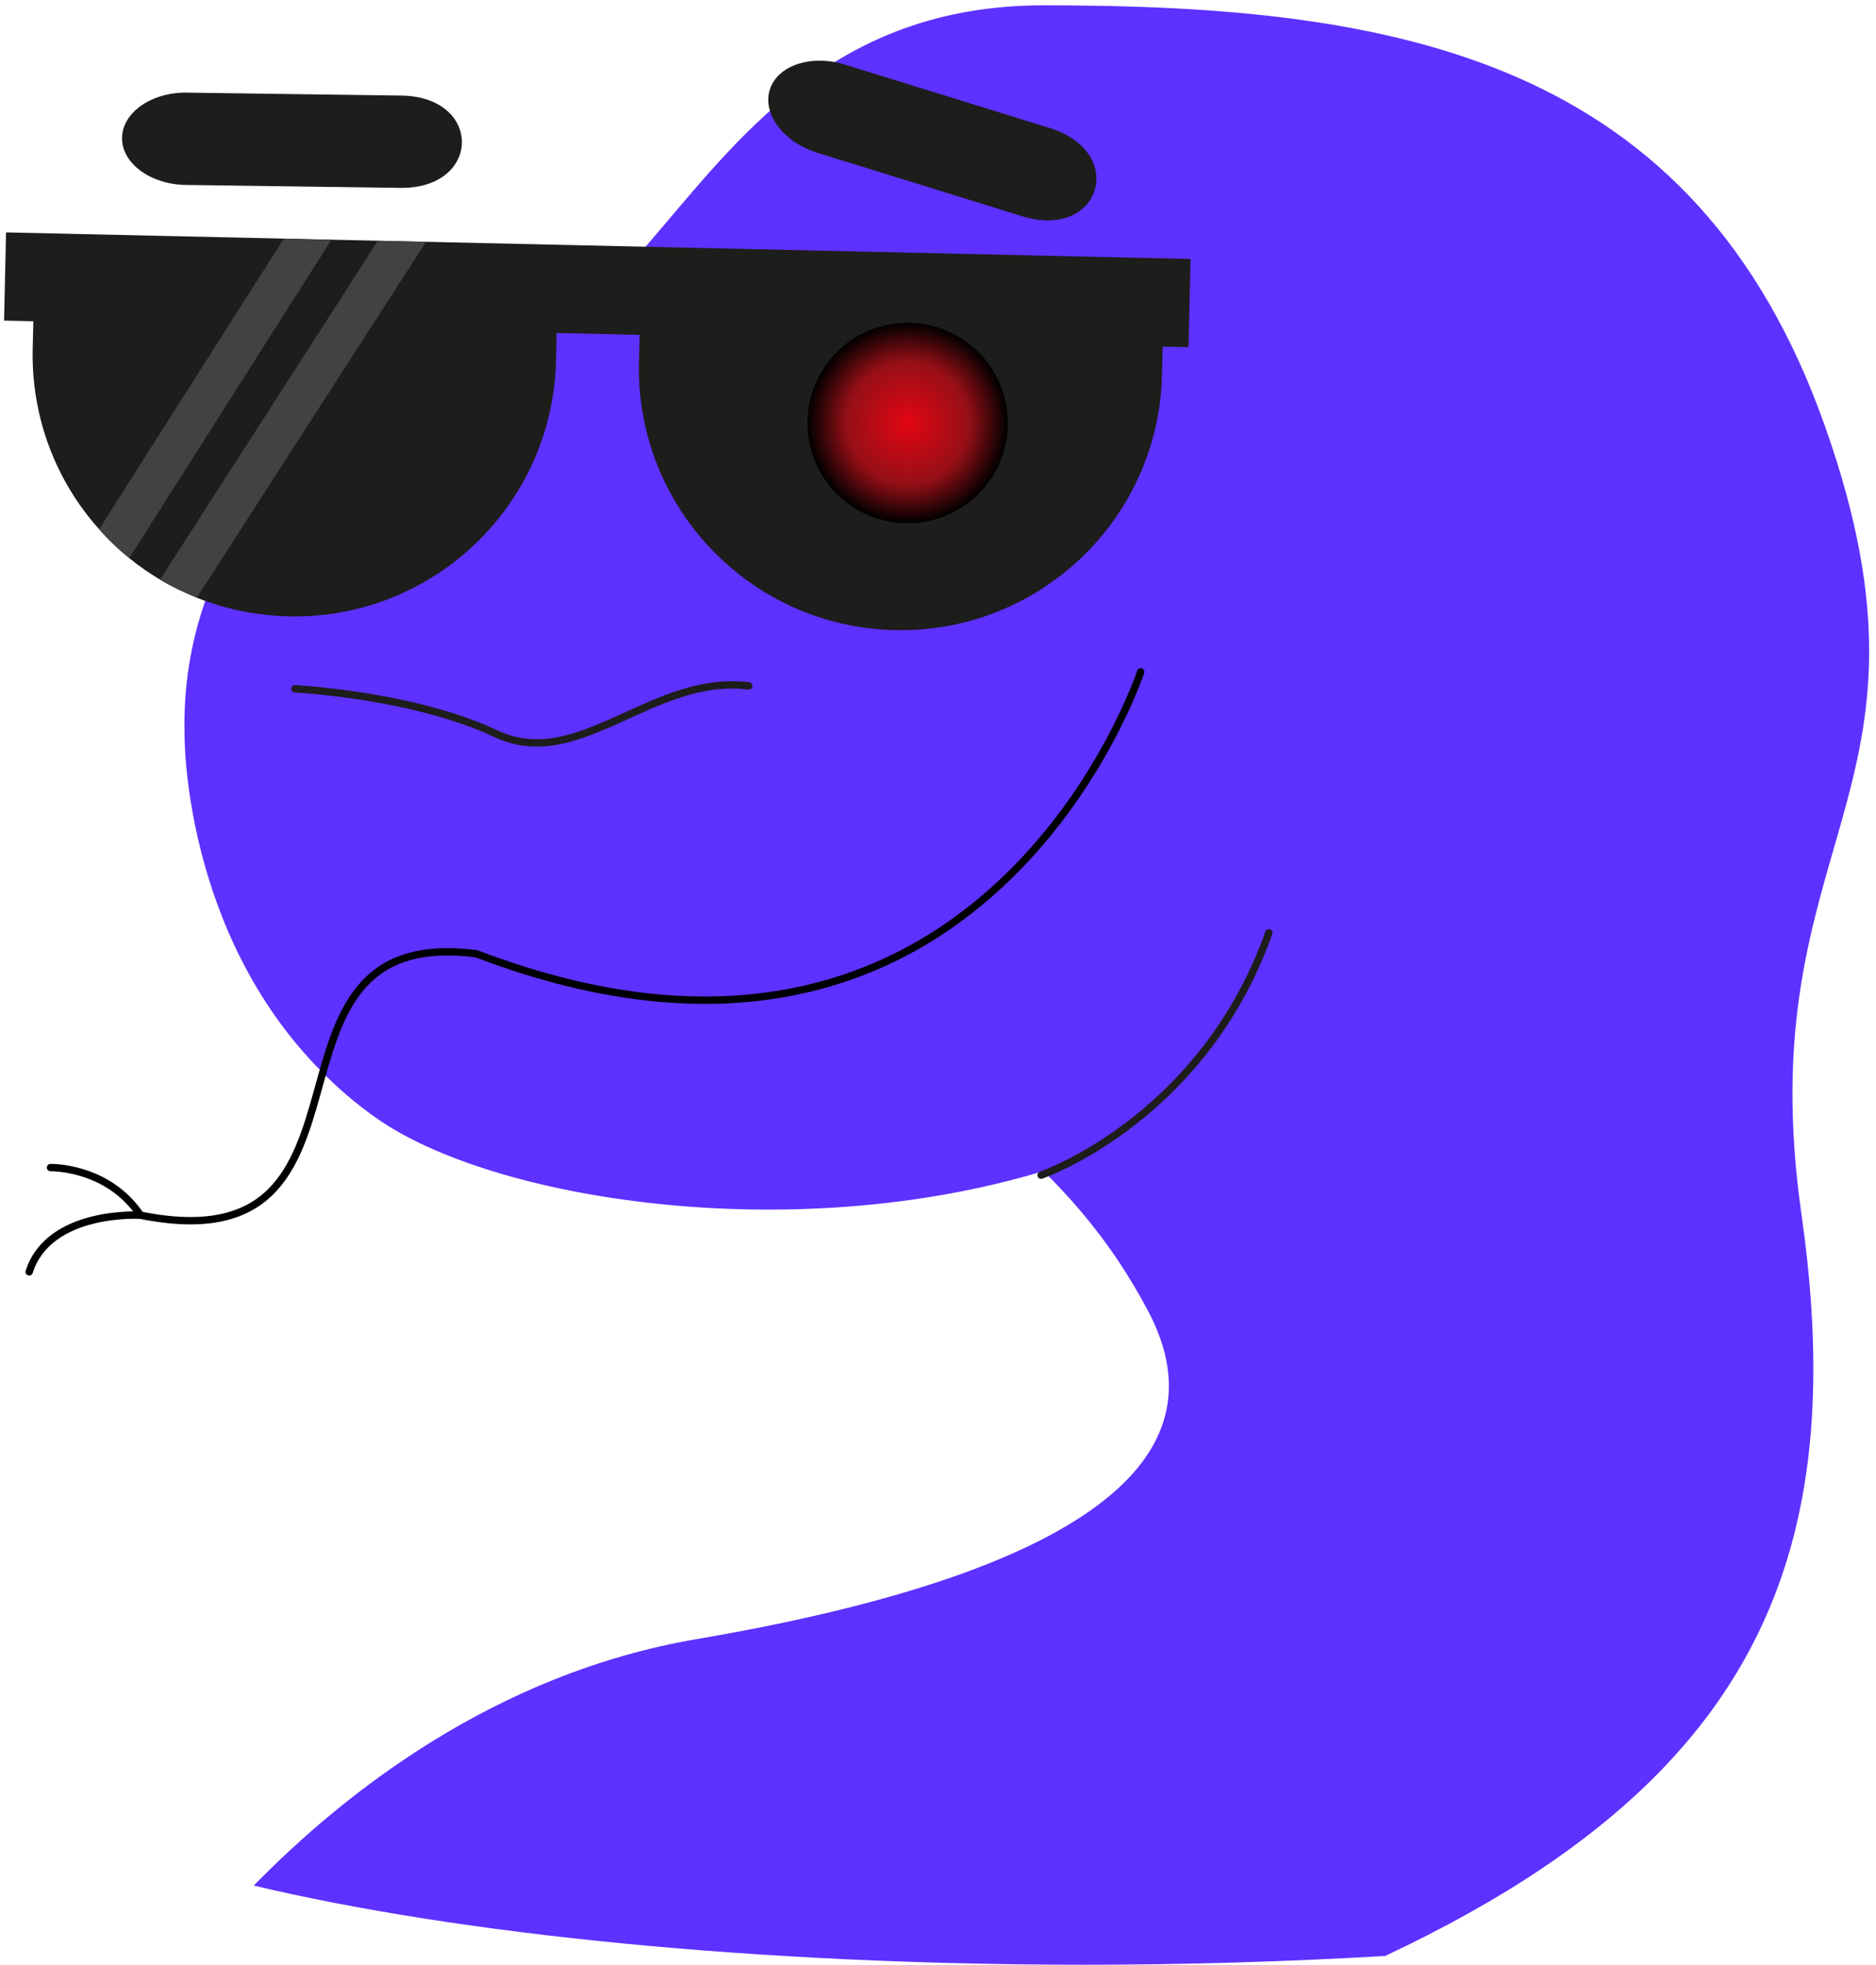 <?xml version="1.0" encoding="UTF-8"?> <svg xmlns="http://www.w3.org/2000/svg" width="255" height="267" viewBox="0 0 255 267" fill="none"> <path d="M244.88 165.101C247.222 181.495 247.103 195.865 243.848 208.608C237.774 232.346 220.785 250.526 188.274 265.809C175.293 266.563 161.638 267 147.506 267C102.729 267 62.438 262.872 34.492 256.243C46.758 243.699 67.281 227.423 94.75 222.739C122.696 217.976 143.457 210.95 153.024 201.264C159.375 194.833 160.804 187.211 156.12 178.28C154.889 175.938 153.579 173.755 152.23 171.69C148.975 166.768 145.362 162.6 141.83 159.147C107.413 169.547 66.844 163.037 51.125 151.922C48.346 149.977 45.885 147.833 43.702 145.61C24.767 126.556 25.084 99.801 25.084 99.801C24.925 93.41 25.918 87.297 27.902 81.66C33.698 64.988 47.989 52.444 66.368 48.991C69.623 48.395 72.56 47.085 75.339 45.259C75.458 45.18 75.537 45.1 75.657 45.021C79.983 42.123 83.834 38.074 87.764 33.509C100.07 19.298 112.971 0.72 141.909 0.72C189.861 0.72 230.47 7.866 248.135 58.121C265.839 108.376 237.576 114.012 244.88 165.101Z" fill="#5D31FF"></path> <path d="M40.089 93.608C40.089 93.608 56.166 94.402 67.439 99.722C78.713 105.001 88.597 91.584 101.776 93.211" stroke="#1D1D1B" stroke-miterlimit="10" stroke-linecap="round" stroke-linejoin="round"></path> <path d="M138.813 29.341L111.105 20.767C106.5 19.338 103.603 15.487 104.635 12.193C105.667 8.898 110.232 7.35 114.836 8.779L142.544 17.353C153.381 20.608 149.61 32.795 138.813 29.341Z" fill="#1D1D1B"></path> <path d="M54.221 25.53L25.243 25.133C20.44 25.054 16.549 22.196 16.589 18.742C16.629 15.289 20.599 12.51 25.402 12.589L54.38 12.986C65.693 13.026 65.534 25.808 54.221 25.53Z" fill="#1D1D1B"></path> <path d="M155.048 91.306C155.048 91.306 133.771 155.891 64.859 129.652" stroke="black" stroke-miterlimit="10" stroke-linecap="round" stroke-linejoin="round"></path> <path d="M6.864 158.67C6.864 158.67 14.604 158.472 19.09 165.141C54.816 172.325 32.19 125.405 64.74 129.613" stroke="black" stroke-miterlimit="10" stroke-linecap="round" stroke-linejoin="round"></path> <path d="M19.09 165.141C19.09 165.141 6.665 164.386 3.966 172.842" stroke="black" stroke-miterlimit="10" stroke-linecap="round" stroke-linejoin="round"></path> <path d="M161.82 35.194L0.822 31.582L0.553 43.567L161.551 47.178L161.82 35.194Z" fill="#1D1D1B"></path> <path d="M75.736 42.48L75.577 48.99C75.141 68.64 58.865 84.201 39.216 83.764C34.81 83.645 30.602 82.772 26.751 81.223C25.005 80.509 23.337 79.715 21.75 78.762C20.281 77.889 18.852 76.897 17.542 75.825C16.073 74.634 14.684 73.324 13.453 71.895C7.658 65.424 4.244 56.81 4.442 47.442L4.601 40.932L32.745 41.567L39.255 41.726L45.567 41.845L52.038 42.004L75.736 42.48Z" fill="#1D1D1B"></path> <path d="M121.625 85.63C101.975 85.193 86.414 68.918 86.851 49.268L87.01 42.758L158.105 44.346L157.946 50.856C157.549 70.506 141.274 86.067 121.625 85.63Z" fill="#1D1D1B"></path> <path d="M57.913 32.874L52.038 41.965L26.751 81.224C25.005 80.509 23.338 79.715 21.75 78.763L45.528 41.806L51.363 32.715L57.913 32.874Z" fill="#424241"></path> <path d="M45.051 32.596L39.255 41.686L17.582 75.825C16.113 74.634 14.723 73.324 13.493 71.895L32.785 41.528L38.581 32.437L45.051 32.596Z" fill="#424241"></path> <path d="M123.371 71.101C130.891 71.101 136.987 65.005 136.987 57.486C136.987 49.966 130.891 43.87 123.371 43.87C115.851 43.87 109.755 49.966 109.755 57.486C109.755 65.005 115.851 71.101 123.371 71.101Z" fill="url(#paint0_radial)"></path> <path d="M141.512 159.702C141.512 159.702 163.464 152.16 172.475 126.754" stroke="#1D1D1B" stroke-miterlimit="10" stroke-linecap="round" stroke-linejoin="round"></path> <defs> <radialGradient id="paint0_radial" cx="0" cy="0" r="1" gradientUnits="userSpaceOnUse" gradientTransform="translate(123.381 57.473) rotate(1.285) scale(13.611)"> <stop stop-color="#E30613"></stop> <stop offset="0.612" stop-color="#950F16"></stop> <stop offset="1"></stop> </radialGradient> </defs> </svg> 